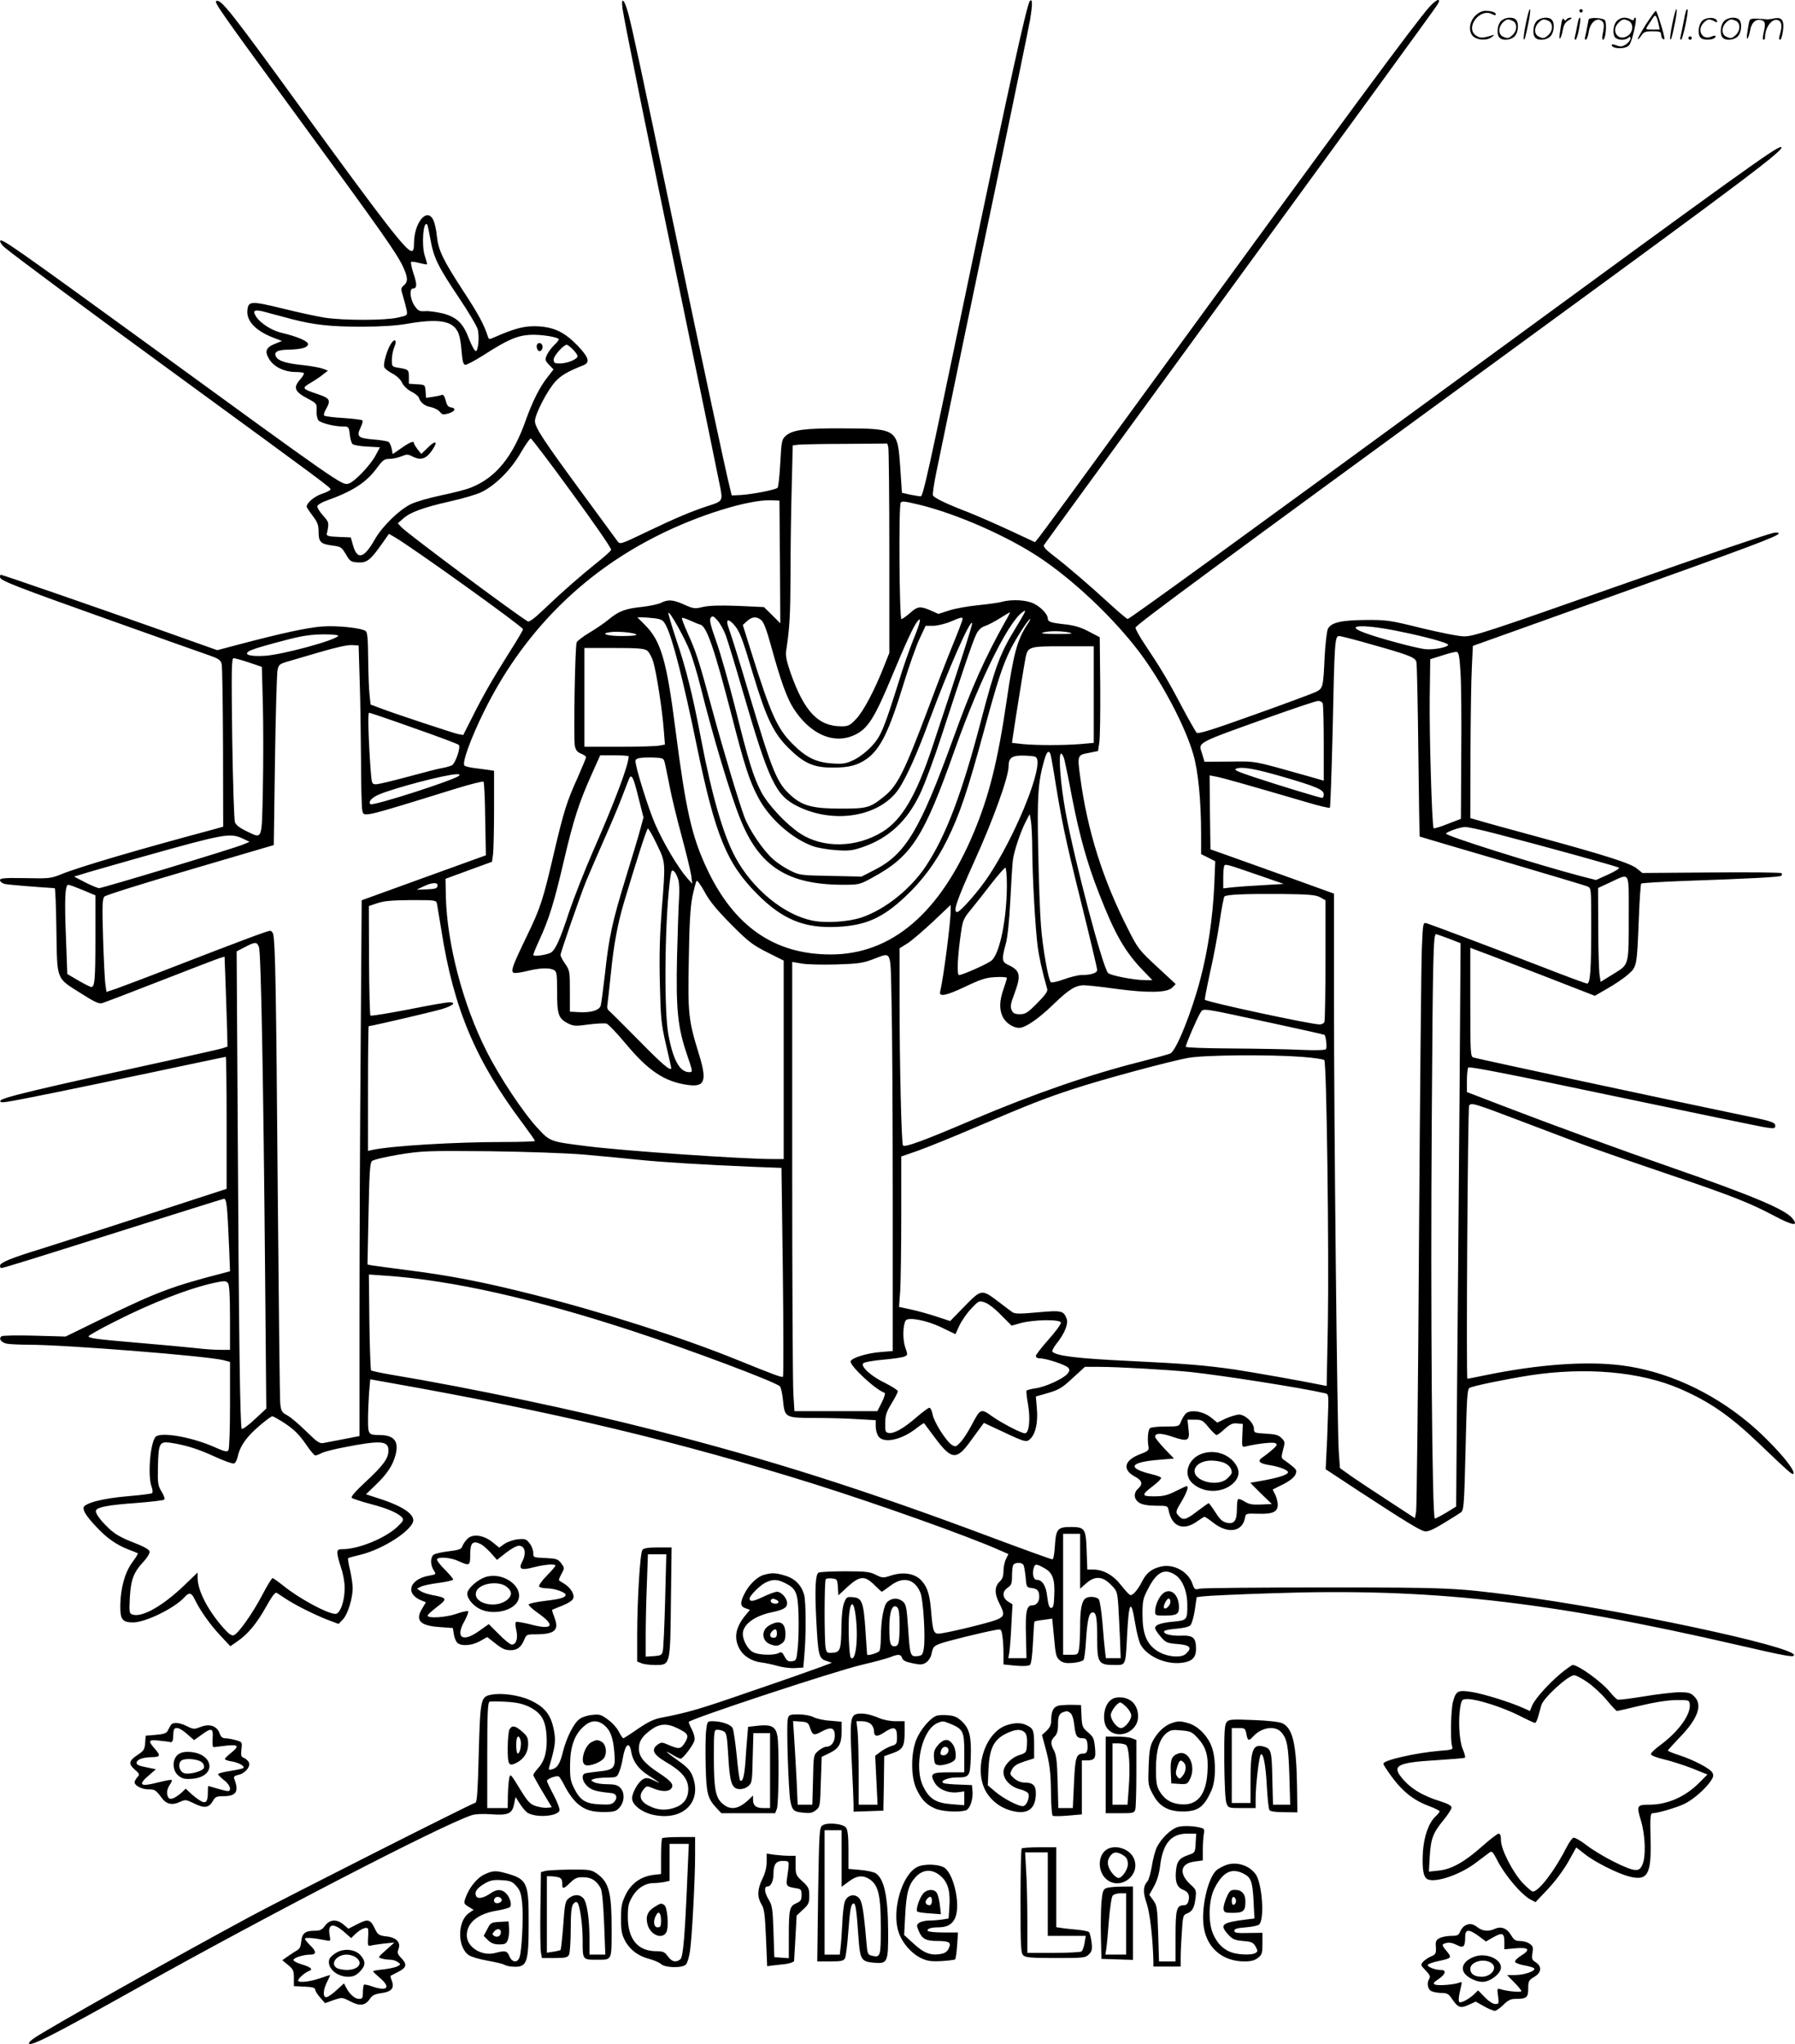 <svg version="1.0" xmlns="http://www.w3.org/2000/svg"
  viewBox="0 0 1053.593 1199.853"
 preserveAspectRatio="xMidYMid meet">
<g transform="translate(-1,1200.36) scale(0.1,-0.1)"
fill="#000000" stroke="none">
<path d="M8400 11963 c-89 -101 -452 -593 -1673 -2268 -328 -451 -607 -832
-620 -847 l-22 -27 -150 70 c-82 38 -190 85 -240 105 -128 49 -203 85 -209
100 -3 7 6 68 20 136 84 408 234 1132 373 1793 87 418 167 806 177 862 15 91
15 127 -1 111 -17 -17 -122 -493 -369 -1678 -232 -1113 -258 -1230 -272 -1230
-7 0 -35 5 -62 10 l-48 11 -10 150 c-16 226 -17 227 -341 228 -218 1 -289 -8
-330 -43 -24 -21 -26 -29 -33 -159 -4 -76 -11 -142 -16 -147 -12 -11 -146 -38
-214 -42 l-55 -3 -12 50 c-21 81 -161 735 -322 1505 -205 980 -249 1183 -273
1273 -23 86 -44 105 -34 30 13 -86 141 -721 355 -1748 115 -555 214 -1037 220
-1070 13 -70 10 -75 -69 -100 -97 -31 -201 -75 -363 -153 -152 -73 -158 -75
-172 -56 -7 10 -98 134 -201 274 -235 320 -284 394 -284 432 0 40 73 181 120
232 35 37 70 58 163 95 42 16 34 45 -30 113 -77 80 -137 110 -233 116 -76 4
-132 -9 -253 -62 -35 -16 -38 -15 -43 1 -23 72 -56 133 -144 267 -121 186
-147 240 -156 325 -3 36 -13 78 -21 94 -38 75 -113 -17 -113 -140 0 -30 -4
-43 -14 -43 -32 0 -159 164 -661 855 -401 552 -457 623 -485 613 -16 -5 16
-51 501 -714 469 -641 558 -768 594 -845 30 -65 31 -89 5 -111 -18 -16 -18
-20 -4 -65 8 -26 17 -62 21 -80 5 -31 5 -31 -53 -44 -74 -17 -321 -17 -429 0
-44 7 -156 31 -248 54 -185 45 -200 44 -205 -12 -6 -62 50 -121 156 -161 l47
-18 -42 -17 c-53 -21 -61 -45 -32 -91 27 -44 87 -73 150 -74 25 0 49 -3 52 -6
4 -4 -7 -22 -23 -40 -40 -46 -30 -70 44 -109 56 -30 56 -31 54 -72 -1 -23 4
-48 11 -57 14 -16 93 -36 145 -36 32 0 34 -2 39 -46 2 -25 10 -51 16 -57 6 -6
45 -13 86 -15 l75 -4 -26 -49 c-33 -60 -126 -157 -160 -165 -37 -9 -48 -2
-1159 807 -819 595 -878 636 -884 618 -2 -7 9 -23 25 -37 66 -55 494 -373
1048 -777 827 -604 866 -633 866 -644 0 -5 -22 -17 -50 -26 -44 -15 -90 -53
-90 -76 0 -4 16 -28 35 -53 29 -38 35 -55 35 -95 0 -59 12 -71 82 -80 48 -6
53 -9 78 -51 24 -42 30 -45 71 -48 52 -3 73 13 142 111 l40 57 36 -21 c110
-65 751 -525 751 -539 0 -5 -35 -65 -78 -132 -97 -154 -155 -254 -221 -386
l-52 -103 -32 6 c-34 8 -379 122 -462 154 l-50 19 -6 58 c-4 33 -7 127 -8 210
-1 113 -4 154 -14 163 -23 18 -167 34 -257 27 -83 -6 -237 -39 -490 -106
l-125 -33 -360 128 c-353 125 -902 315 -911 315 -2 0 -4 -6 -4 -14 0 -20 79
-51 655 -256 281 -100 539 -192 575 -204 56 -20 66 -28 71 -52 4 -16 7 -237 8
-491 l1 -462 -42 -12 c-463 -124 -799 -223 -908 -267 -61 -25 -73 -26 -212
-23 -124 2 -148 0 -148 -12 0 -8 12 -18 27 -22 20 -5 183 -18 294 -25 4 0 8
-112 10 -249 5 -296 -4 -275 145 -369 77 -49 104 -62 123 -57 14 4 169 63 345
132 177 69 333 129 347 133 l27 8 6 -161 c3 -89 7 -208 9 -265 l2 -102 -30
-10 c-16 -5 -145 -34 -285 -65 -821 -179 -1012 -225 -1018 -243 -3 -9 7 -11
40 -6 68 10 386 75 851 173 235 50 430 91 432 91 3 0 5 -174 5 -388 l0 -387
-467 -152 c-258 -84 -535 -173 -618 -199 -180 -55 -245 -82 -245 -100 0 -8 3
-14 7 -14 12 0 157 45 733 227 305 96 562 177 572 179 18 5 22 -31 33 -293 l5
-132 -42 -11 c-291 -75 -386 -110 -698 -262 l-225 -110 -181 5 c-100 3 -187 1
-194 -3 -21 -13 -4 -37 30 -44 18 -3 74 -6 124 -6 219 0 1050 -66 1149 -91
l37 -10 0 -252 c0 -139 -4 -258 -9 -266 -8 -12 -21 -9 -80 17 -136 61 -322 93
-349 60 -31 -39 -46 -231 -22 -292 6 -16 7 -33 3 -37 -4 -4 -67 -12 -139 -18
-150 -12 -264 -42 -264 -69 0 -23 23 -56 79 -115 58 -62 114 -101 182 -128 30
-11 56 -22 58 -24 2 -2 -13 -26 -33 -53 -43 -59 -68 -149 -70 -250 -1 -85 11
-102 76 -102 72 0 244 84 302 149 27 30 40 26 60 -16 30 -62 88 -145 149 -210
l59 -63 43 30 c61 42 113 105 168 204 31 56 52 84 60 80 7 -4 30 -20 52 -34
53 -36 175 -97 251 -126 l61 -23 26 27 c28 29 57 123 57 183 0 21 -7 68 -15
105 -9 36 -14 68 -12 71 3 2 34 11 68 19 118 27 276 122 310 186 24 44 -45 96
-190 143 l-83 27 55 53 c68 65 102 116 118 176 22 83 -7 119 -97 119 -61 0
-64 5 -64 89 0 42 3 112 6 157 l7 81 106 -19 c974 -172 1707 -347 2504 -597
377 -119 897 -304 1084 -387 l52 -23 -14 -28 c-8 -15 -15 -47 -15 -70 0 -29
-6 -48 -20 -61 -33 -30 -34 -71 -6 -127 35 -68 33 -80 -16 -100 -40 -16 -241
-66 -321 -79 -46 -8 -51 2 -61 119 -8 106 -21 149 -56 189 -38 43 -108 55
-180 31 -46 -15 -50 -15 -89 4 -35 18 -58 21 -183 21 -79 0 -148 -4 -154 -8
-18 -12 -22 -97 -13 -276 11 -211 15 -228 59 -242 l33 -11 -69 -26 c-38 -14
-218 -78 -401 -140 -305 -106 -373 -126 -534 -157 -42 -8 -78 -26 -135 -65
-43 -30 -82 -55 -85 -55 -4 0 -16 17 -26 37 -10 21 -38 53 -63 71 -40 30 -50
34 -93 29 -27 -2 -61 -13 -75 -24 -34 -24 -77 -109 -98 -193 -17 -70 -33 -95
-66 -103 -17 -5 -19 -2 -14 16 32 110 37 143 31 190 -15 108 -52 159 -145 201
-63 29 -165 43 -224 32 -65 -12 -67 -21 -76 -343 -5 -211 -10 -288 -19 -291
-39 -13 -1124 -562 -1321 -668 -442 -238 -1199 -664 -1272 -716 -16 -11 -28
-23 -28 -28 0 -26 142 47 630 320 755 423 1788 958 1968 1018 20 7 64 9 110 6
103 -8 128 2 139 58 l9 43 27 -42 c15 -23 35 -47 46 -52 53 -29 172 -19 185
14 3 8 -12 49 -34 91 -22 41 -40 79 -40 83 0 13 57 34 70 26 6 -3 23 -32 39
-64 16 -31 47 -74 70 -94 44 -39 87 -52 171 -50 45 1 58 5 77 27 29 34 31 88
3 116 -15 15 -33 20 -76 20 -30 0 -65 5 -77 12 -21 11 -21 11 -2 19 11 4 46 8
78 8 56 1 59 2 71 33 8 18 17 53 21 78 14 85 39 106 50 40 9 -54 41 -99 96
-135 26 -16 55 -36 65 -43 10 -7 -1 -3 -25 9 -36 17 -48 19 -66 9 -28 -15 -65
-79 -65 -113 0 -38 58 -83 126 -97 175 -37 288 78 228 230 -13 32 -33 53 -87
91 -71 50 -84 65 -25 29 18 -11 38 -20 43 -20 14 0 74 79 81 107 4 14 -3 40
-15 64 -12 23 -20 43 -18 45 22 22 852 296 1012 334 72 17 147 37 168 45 50
20 64 19 72 -4 4 -14 21 -23 61 -31 47 -10 59 -9 79 4 14 9 27 29 31 44 10 48
13 51 46 65 32 14 256 69 329 82 36 7 36 6 42 -32 4 -21 7 -68 7 -104 l0 -66
71 -7 c44 -4 76 -2 84 4 8 6 14 54 18 131 3 66 7 122 9 124 2 2 26 7 54 10
l50 7 11 -113 c9 -100 12 -114 34 -132 19 -15 35 -18 77 -15 30 3 58 11 62 18
5 8 11 57 14 109 8 124 17 165 37 169 23 4 29 -26 29 -155 0 -140 8 -153 99
-153 71 0 67 -9 77 182 10 192 23 210 47 62 8 -50 22 -105 31 -123 36 -68 143
-118 236 -109 66 7 90 29 90 83 0 66 -17 80 -90 77 -59 -2 -106 11 -96 27 3 5
35 11 72 14 39 3 72 11 81 20 8 8 20 49 26 90 l11 75 40 5 c23 3 204 12 403
18 920 32 1613 -45 2738 -305 278 -64 325 -73 325 -58 0 51 -1028 270 -1650
351 -341 44 -381 46 -1105 46 -385 0 -714 -3 -732 -7 -29 -7 -32 -5 -43 26
-23 72 -109 121 -184 104 -54 -12 -86 -36 -111 -85 -24 -48 -53 -83 -69 -83
-6 0 -30 25 -54 56 -47 61 -104 93 -163 94 l-37 0 -4 111 c-4 129 -10 139 -93
139 -77 0 -87 -12 -93 -109 -3 -49 -9 -81 -15 -81 -7 0 -167 58 -357 129 -758
284 -1300 456 -1985 631 -451 115 -1065 245 -1545 325 -58 10 -108 21 -112 24
-3 3 -8 131 -10 285 l-3 278 100 -7 c384 -26 871 -135 1455 -327 336 -110 828
-295 857 -322 7 -6 15 -44 19 -84 10 -100 12 -102 190 -102 77 0 189 -3 247
-7 l107 -6 0 -36 c0 -20 7 -47 16 -59 31 -44 137 -21 225 49 22 17 41 30 43
28 2 -2 31 -41 65 -87 95 -128 126 -131 206 -20 25 35 54 73 63 86 l17 23 105
-49 c140 -66 145 -67 169 -43 30 30 44 96 37 176 l-6 71 73 21 c64 19 83 31
144 88 l71 65 83 0 c108 0 406 -17 534 -30 187 -20 654 -93 792 -125 22 -5 22
-7 17 -143 -2 -75 -6 -174 -9 -220 l-4 -83 202 -133 c265 -173 347 -223 377
-231 19 -4 46 6 110 45 47 28 94 58 104 65 18 14 20 36 28 367 7 302 10 355
23 364 15 11 210 51 355 74 329 50 646 22 879 -78 177 -77 296 -159 471 -327
168 -161 189 -179 196 -173 19 20 -129 189 -264 301 -221 184 -488 304 -747
336 -210 26 -490 5 -801 -59 -53 -11 -98 -20 -101 -20 -8 0 2 1585 10 1602 11
22 22 18 356 -109 348 -133 425 -160 806 -290 383 -130 479 -168 624 -244 114
-61 151 -66 112 -18 -40 52 -235 134 -698 295 -311 108 -706 252 -1010 369
l-203 78 0 66 c0 36 4 71 8 78 5 8 244 -39 857 -168 468 -98 871 -182 898
-185 40 -6 47 -4 47 10 0 22 -17 28 -225 70 -359 74 -1500 319 -1547 332 -17
5 -18 29 -18 325 l0 319 68 -26 c37 -13 201 -77 365 -140 l298 -116 76 44 c41
23 95 60 119 81 52 46 52 47 63 325 4 111 11 205 14 209 4 3 114 10 245 15
400 14 571 23 578 31 4 4 4 10 0 15 -4 4 -190 6 -412 4 l-404 -3 -31 25 c-36
31 -176 76 -579 186 -162 44 -319 87 -347 96 l-53 15 1 377 c1 207 4 435 8
506 l6 128 780 279 c858 307 1015 366 1015 381 0 6 -13 7 -32 3 -47 -11 -368
-120 -908 -310 -765 -269 -850 -297 -905 -297 -28 -1 -138 21 -250 48 -190 47
-206 49 -330 48 -144 -1 -202 -15 -221 -52 -6 -13 -15 -87 -19 -165 -8 -176
-10 -184 -49 -204 -17 -9 -179 -69 -361 -134 -257 -92 -333 -116 -342 -106 -6
7 -45 75 -86 152 -80 153 -129 234 -219 368 -32 48 -56 92 -53 97 16 25 448
344 2250 1660 1342 980 1581 1160 1537 1160 -28 0 -240 -152 -1752 -1259
-1419 -1038 -2070 -1511 -2081 -1511 -5 0 -55 42 -110 93 -118 108 -240 213
-327 280 -41 31 -60 52 -55 60 4 7 396 545 872 1197 947 1298 1411 1935 1436
1973 30 46 -2 38 -45 -10z m-5864 -1362 c19 -109 43 -159 167 -344 59 -87 109
-173 112 -190 9 -46 2 -120 -11 -124 -7 -2 -24 28 -40 69 -35 94 -72 130 -156
152 -35 8 -81 15 -102 13 -35 -2 -42 2 -63 32 -26 38 -32 101 -9 101 24 0 25
24 3 88 -11 34 -17 65 -14 68 3 3 24 0 47 -6 23 -6 44 -10 46 -8 2 2 -4 24
-12 48 -21 60 -10 210 13 186 3 -2 11 -41 19 -85z m-816 -470 c134 -35 231
-45 410 -45 116 0 207 6 270 17 178 31 263 19 296 -45 11 -19 20 -66 23 -113
5 -61 10 -80 21 -83 9 -1 58 25 110 58 138 89 194 113 269 118 63 4 171 -13
171 -27 0 -4 -13 -20 -29 -35 -16 -16 -35 -42 -42 -58 -11 -26 -9 -32 14 -56
l26 -27 -35 -45 c-46 -58 -87 -140 -126 -248 -76 -218 -177 -343 -325 -401
-27 -11 -105 -31 -173 -45 -68 -14 -148 -37 -179 -52 -69 -34 -167 -130 -210
-205 -64 -114 -104 -125 -129 -36 l-13 46 -72 3 c-56 2 -71 6 -69 17 15 67 14
68 -23 110 -20 22 -35 47 -32 55 3 7 27 22 54 31 156 56 234 107 298 195 32
43 41 50 71 50 19 0 51 7 70 15 32 13 39 13 65 -1 48 -24 79 -15 113 33 39 56
26 67 -23 19 l-38 -37 -22 27 c-11 15 -21 31 -21 35 0 17 -21 9 -73 -27 l-52
-36 -6 32 c-4 18 -12 36 -19 40 -7 4 -47 11 -90 14 -89 8 -99 17 -73 71 9 19
14 38 10 41 -4 4 -54 10 -112 14 -57 3 -108 10 -112 14 -4 4 0 21 10 37 30 53
24 65 -45 88 -97 33 -99 35 -44 68 26 15 60 38 74 50 l27 21 -29 11 c-15 6
-67 16 -115 21 -100 10 -148 25 -161 50 -14 27 8 40 70 41 77 2 114 11 118 31
3 18 -59 45 -155 68 -57 13 -123 55 -149 94 -26 40 -10 46 64 25 37 -10 101
-27 142 -38z m1652 -178 c15 -15 28 -33 28 -40 0 -18 -60 -43 -105 -43 -30 0
-35 3 -35 24 0 21 58 86 77 86 4 0 20 -12 35 -27z m-4 -844 c133 -182 232
-325 229 -333 -3 -8 -39 -40 -79 -72 -99 -79 -205 -172 -310 -272 -58 -56 -91
-81 -100 -76 -77 46 -713 520 -743 554 l-20 22 32 28 c41 37 118 65 277 101
72 16 154 40 182 54 82 40 172 130 229 228 28 48 55 87 60 87 6 -1 115 -145
243 -321z m1856 269 c3 -13 6 -290 6 -615 l0 -592 -31 -78 c-55 -140 -121
-265 -164 -310 -36 -38 -47 -43 -85 -43 -137 0 -219 85 -300 315 -22 63 -30
101 -26 125 21 140 25 206 26 445 0 149 3 381 7 517 l6 247 31 4 c17 2 142 5
277 5 l247 2 6 -22z m-636 -673 l2 -360 -48 48 -48 47 -152 7 c-107 4 -168 2
-205 -6 -49 -12 -56 -11 -110 13 -66 30 -96 32 -137 11 -16 -8 -67 -19 -112
-24 -98 -10 -137 -25 -197 -75 -24 -20 -74 -54 -111 -76 -37 -22 -71 -48 -75
-57 -10 -23 -19 -561 -11 -607 5 -25 14 -37 36 -46 17 -7 30 -16 30 -21 0 -5
-22 -57 -48 -117 -66 -145 -83 -201 -142 -452 -63 -270 -77 -314 -157 -480
-87 -180 -97 -209 -77 -217 8 -3 43 2 79 11 74 18 128 20 156 6 17 -10 19 -22
19 -128 0 -134 8 -156 62 -185 35 -17 45 -18 124 -7 47 6 94 8 104 5 11 -3 61
-56 112 -117 134 -161 229 -224 365 -243 102 -14 115 23 63 189 -59 192 -63
230 -57 545 3 213 9 308 21 371 10 47 21 88 25 93 4 4 25 -25 47 -65 28 -53
70 -104 154 -189 102 -103 126 -121 212 -165 l98 -49 0 -582 0 -583 -67 0
c-179 0 -885 49 -1093 76 -212 27 -211 26 -285 106 -85 92 -224 301 -300 453
-138 272 -231 629 -238 905 l-2 105 136 50 137 50 6 44 c3 24 6 144 6 267 l0
223 -32 5 c-18 3 -55 7 -83 11 -27 3 -54 10 -59 15 -15 15 37 159 114 315 225
458 572 810 1019 1034 239 121 534 212 666 208 l50 -2 3 -360z m817 336 c219
-53 515 -183 705 -309 203 -135 433 -353 586 -554 134 -178 270 -435 318 -602
29 -97 46 -276 46 -468 l0 -118 42 -21 41 -21 -6 -146 c-9 -188 -37 -378 -82
-548 -50 -191 -140 -416 -175 -434 -9 -5 -91 -27 -181 -50 -293 -74 -618 -186
-976 -338 -292 -125 -404 -166 -413 -152 -9 15 -20 479 -20 855 l0 302 48 30
c26 17 93 75 150 128 l102 97 0 -34 c0 -68 -42 -395 -62 -477 -7 -31 38 -21
146 30 92 44 122 54 179 57 37 2 67 0 67 -5 0 -5 -9 -34 -20 -66 -24 -68 -25
-118 -5 -161 17 -36 61 -66 97 -66 36 0 114 53 203 140 89 86 128 110 178 110
19 0 103 -9 188 -21 189 -25 299 -23 329 7 l21 21 -110 102 c-105 97 -113 108
-169 219 -150 294 -240 582 -282 897 -17 124 -16 127 50 139 l55 11 7 47 c5
26 7 176 6 334 l-3 287 -65 34 c-47 25 -86 36 -141 42 -83 9 -99 15 -99 35 0
23 -40 66 -81 86 -42 22 -129 27 -189 11 -19 -6 -82 -14 -140 -20 -58 -6 -134
-19 -169 -31 l-63 -20 -45 20 c-62 27 -77 25 -122 -15 -21 -19 -44 -35 -50
-35 -12 0 -17 671 -4 683 9 10 20 9 108 -12z m614 -643 c-7 -13 -29 -51 -50
-85 -88 -143 -118 -224 -199 -533 -113 -433 -207 -681 -325 -860 -90 -135
-237 -253 -375 -301 -79 -27 -214 -36 -293 -19 -166 34 -350 185 -450 370 -71
130 -138 361 -202 695 -50 263 -88 415 -147 588 -27 82 -47 151 -45 154 9 8
96 -148 127 -227 16 -42 43 -132 60 -200 75 -300 178 -644 236 -786 111 -277
277 -383 599 -384 98 0 101 1 174 41 232 126 302 234 486 754 155 436 336 793
413 814 1 1 -3 -9 -9 -21z m-107 -40 c-121 -216 -199 -390 -305 -684 -198
-546 -282 -686 -468 -779 l-72 -37 -181 4 c-174 3 -183 4 -237 31 -31 15 -77
45 -102 68 -57 50 -138 169 -167 245 -36 98 -126 398 -190 634 -77 284 -93
335 -142 443 -22 49 -38 90 -35 93 2 3 24 -4 48 -15 24 -11 51 -22 60 -24 38
-12 82 -141 184 -535 75 -293 103 -380 154 -477 65 -126 202 -247 327 -290 27
-9 87 -19 134 -22 74 -5 95 -2 156 19 152 53 258 152 334 311 27 56 86 215
130 352 120 368 180 545 201 587 12 24 29 40 51 47 18 6 58 27 88 46 30 19 57
35 58 35 2 0 -9 -24 -26 -52z m-1642 -84 c12 -33 57 -180 100 -329 154 -530
193 -611 323 -675 218 -107 489 -58 596 108 46 73 103 199 176 397 115 309
237 587 251 572 5 -5 -69 -234 -233 -727 -95 -286 -179 -429 -293 -499 -154
-95 -350 -98 -485 -9 -82 55 -186 166 -227 243 -46 89 -74 178 -153 495 -36
142 -85 316 -110 386 -36 101 -42 130 -33 142 10 12 16 10 39 -16 15 -16 37
-56 49 -88z m-416 100 c42 -6 49 -11 66 -44 38 -74 103 -329 180 -705 109
-528 175 -689 355 -870 148 -149 277 -202 470 -192 165 8 263 51 394 173 102
94 187 208 251 339 73 148 118 281 215 637 81 298 111 389 158 483 32 64 104
175 113 175 3 0 -4 -15 -16 -32 -59 -90 -81 -170 -121 -445 -52 -355 -103
-561 -194 -778 -198 -472 -483 -715 -840 -714 -330 0 -567 165 -726 504 -89
189 -124 347 -184 814 -52 408 -85 522 -180 617 l-44 44 28 0 c15 0 49 -3 75
-6z m625 -11 c14 -12 32 -60 56 -148 58 -211 94 -310 134 -372 97 -149 232
-209 352 -156 82 36 121 97 229 358 77 185 123 284 144 310 27 35 19 -4 -23
-106 -21 -52 -60 -162 -85 -245 -88 -280 -105 -321 -158 -379 -28 -31 -72 -65
-104 -81 -48 -23 -63 -26 -128 -22 -95 6 -154 35 -232 113 -92 91 -129 174
-244 540 l-50 160 25 23 c31 27 56 28 84 5z m1181 6 c0 -5 -25 -72 -56 -147
-31 -75 -94 -238 -140 -362 -147 -391 -185 -467 -265 -532 -82 -66 -100 -71
-249 -71 -166 0 -227 15 -294 74 -86 76 -110 134 -252 609 -51 173 -103 339
-114 368 -22 58 -11 71 27 30 34 -38 48 -74 112 -288 79 -262 120 -348 208
-436 90 -90 148 -116 256 -116 100 -1 151 13 206 52 79 58 129 159 215 440 31
102 73 220 93 263 l36 77 46 0 c25 1 71 12 101 25 64 27 70 28 70 14z m2575
-74 c152 -31 275 -66 275 -76 0 -15 -84 -31 -135 -26 -57 7 -271 64 -358 97
-126 47 2 51 218 5z m-4490 -16 c5 -5 -27 -9 -82 -9 -90 0 -134 14 -71 23 45
6 141 -3 153 -14z m2540 12 c31 -7 14 -9 -70 -9 -69 0 -101 3 -85 8 33 11 105
11 155 1z m-4290 -20 c-16 -26 -325 -110 -430 -117 -84 -5 -126 6 -95 26 18
12 88 33 235 71 81 21 135 28 203 29 54 0 91 -4 87 -9z m6068 -51 c221 -62
256 -76 261 -104 3 -11 8 -246 11 -521 3 -275 7 -501 8 -502 2 -1 218 -65 482
-142 264 -78 490 -145 503 -151 22 -10 22 -11 22 -237 0 -248 -6 -333 -24
-333 -7 0 -129 45 -272 101 -274 106 -635 242 -670 253 -21 6 -22 3 -28 -141
-4 -82 -11 -852 -17 -1713 -5 -861 -13 -1581 -17 -1601 l-7 -37 -156 102 c-85
55 -184 121 -220 146 l-64 46 -7 99 c-9 137 -28 1913 -28 2661 l0 612 -252 91
c-139 50 -302 108 -363 130 l-110 39 -3 217 -2 217 37 -7 c35 -6 176 -46 535
-151 70 -21 130 -35 134 -32 3 4 10 204 16 445 11 532 13 563 38 563 10 0 96
-22 193 -50z m-5942 -205 c4 -110 7 -320 8 -466 0 -147 4 -281 7 -299 10 -45
-17 -51 552 125 85 26 157 44 160 40 4 -4 9 -102 10 -219 l4 -213 -365 -132
-364 -132 -6 -862 c-4 -474 -7 -1182 -7 -1573 l0 -710 -92 -18 c-51 -10 -105
-20 -120 -23 -22 -4 -37 6 -100 68 -41 41 -91 83 -111 94 -32 17 -37 24 -42
70 -3 27 -9 601 -15 1275 -9 1141 -14 1421 -26 1478 -2 12 -11 22 -19 22 -14
0 -175 -60 -595 -223 -135 -53 -273 -104 -305 -116 l-60 -20 -6 42 c-4 23 -10
146 -14 273 -6 194 -4 233 8 245 7 8 234 79 504 158 l490 144 7 496 c4 273 11
512 15 531 6 30 12 36 51 48 25 7 113 33 195 57 91 27 166 44 190 42 l40 -2 6
-200z m4309 -89 l0 -283 -77 -7 c-97 -8 -263 -8 -341 0 l-62 7 5 36 c18 122
68 432 75 466 14 63 22 65 222 65 l178 0 0 -284z m-2622 259 c12 -9 28 -38 37
-68 19 -66 53 -285 61 -398 l7 -86 -33 -6 c-18 -4 -124 -7 -236 -7 l-204 0 0
290 0 290 173 0 c139 0 177 -3 195 -15z m4774 -120 c5 -61 7 -280 5 -489 l-2
-379 -78 -30 c-42 -17 -79 -28 -82 -25 -10 10 -26 554 -23 773 l3 219 70 22
c39 13 77 22 85 21 12 -2 17 -26 22 -112z m-7111 50 l76 -26 6 -222 c3 -122 3
-345 0 -495 -7 -311 0 -293 -99 -246 -36 17 -59 35 -65 51 -5 15 -12 235 -16
494 -5 400 -4 469 8 469 8 0 48 -11 90 -25z m6303 -241 c3 -9 6 -114 6 -234
l0 -219 -87 25 c-334 94 -306 89 -466 87 l-147 -1 -14 47 c-22 70 -48 56 409
220 138 49 260 90 271 90 12 1 25 -6 28 -15z m-5335 -144 c140 -49 258 -93
264 -99 13 -13 -20 -109 -41 -120 -10 -5 -35 -12 -57 -16 -22 -3 -112 -27
-201 -51 -89 -24 -172 -44 -186 -44 -25 0 -26 3 -32 78 -13 174 -18 342 -10
342 5 0 123 -40 263 -90z m3735 -148 c3 -5 12 -53 21 -108 46 -289 65 -381
156 -748 55 -220 99 -407 99 -416 0 -18 -36 -30 -94 -30 -17 0 -62 -11 -101
-25 -38 -14 -73 -21 -77 -17 -15 15 -48 201 -58 332 -6 74 -13 272 -16 440 -7
313 -1 403 33 523 15 54 25 68 37 49z m84 -39 c5 -21 26 -121 45 -223 43 -221
89 -387 159 -564 93 -239 152 -341 261 -453 l51 -53 -44 0 c-66 1 -201 27
-216 42 -32 33 -196 656 -249 943 -30 162 -44 345 -27 345 6 0 15 -17 20 -37z
m-2558 21 c0 -50 -80 -263 -210 -559 -50 -115 -113 -276 -140 -356 -53 -162
-81 -224 -108 -238 -27 -14 -102 -24 -102 -13 0 5 16 45 36 88 57 123 88 226
144 466 56 240 89 342 165 511 l48 107 84 0 c45 0 83 -3 83 -6z m2399 -24 c13
-93 -137 -452 -283 -674 -55 -85 -169 -216 -188 -216 -26 0 -3 67 102 300 110
242 200 493 200 555 0 53 21 66 99 63 62 -3 66 -5 70 -28z m-2188 -10 c4 -14
16 -74 28 -135 11 -60 43 -193 71 -295 27 -101 53 -207 57 -234 l6 -50 -31 35
c-53 61 -137 202 -187 316 -40 93 -115 332 -115 369 0 17 24 22 100 21 60 -2
65 -4 71 -27z m3628 -86 c196 -57 241 -76 241 -103 0 -12 -4 -21 -9 -21 -13 0
-247 71 -401 122 -96 32 -120 43 -105 49 33 14 109 1 274 -47z m-4835 6 c-25
-25 -508 -180 -520 -167 -14 14 8 39 51 57 92 39 389 117 455 119 16 1 21 -2
14 -9z m1054 -130 l29 -115 -19 -70 c-10 -38 -48 -165 -84 -281 -81 -264 -100
-352 -123 -567 -11 -95 -22 -179 -26 -189 -10 -25 -56 -39 -121 -36 l-59 3 0
120 c0 115 -1 122 -27 160 -16 22 -28 46 -28 53 0 14 112 337 149 430 12 30
56 131 97 225 42 94 92 212 111 262 19 49 39 101 44 114 15 37 26 17 57 -109z
m2311 -308 c1 -157 17 -443 31 -559 9 -68 26 -146 57 -256 4 -12 -14 -37 -59
-82 -56 -57 -70 -65 -102 -65 -29 0 -39 5 -48 24 -9 21 -6 38 16 96 41 111 35
137 -39 171 -35 17 -36 33 -11 124 10 36 20 134 26 250 5 104 12 212 15 238 6
52 45 169 78 232 l21 40 7 -40 c4 -22 8 -100 8 -173z m2721 98 c307 -80 715
-193 723 -200 4 -4 -24 -22 -64 -40 l-71 -32 -87 22 c-275 73 -805 240 -794
251 13 13 85 38 113 38 14 1 95 -17 180 -39z m-4925 -62 c52 -107 52 -102 29
-386 -11 -140 -15 -263 -11 -427 5 -212 8 -241 36 -363 17 -73 31 -135 31
-137 0 -24 -52 20 -187 158 -88 89 -167 168 -176 175 -11 8 -15 22 -12 35 2
12 11 94 20 182 17 170 39 290 77 420 79 263 134 435 141 435 4 0 28 -41 52
-92z m-2430 33 l40 -19 -36 -15 c-49 -22 -829 -257 -848 -257 -9 1 -45 16 -81
34 l-65 34 85 26 c47 14 189 54 315 90 484 136 515 142 590 107z m5960 -214
l150 -52 -115 -7 c-63 -3 -143 -9 -177 -12 l-63 -7 0 64 c0 35 3 67 7 70 8 9
16 7 198 -56z m-1475 -64 c-1 -194 -41 -394 -89 -437 -19 -18 -171 -86 -192
-86 -14 0 -8 116 12 252 10 70 16 82 60 135 26 32 80 100 119 151 39 50 76 92
81 92 5 0 9 -48 9 -107z m-1929 38 c6 -21 8 -67 5 -106 -3 -39 -8 -194 -12
-345 -7 -317 4 -418 60 -582 33 -96 33 -98 12 -98 -56 0 -95 70 -123 221 -28
154 -20 717 13 932 5 31 8 36 20 26 8 -6 19 -28 25 -48z m5579 -200 c0 -312 4
-296 -89 -354 l-76 -47 -7 47 c-3 27 -7 151 -7 276 l-1 228 73 34 c116 54 107
69 107 -184z m-6992 162 c-3 -15 -15 -18 -63 -20 l-60 -2 40 19 c52 25 88 26
83 3z m-2082 -24 l74 -31 0 -246 c0 -251 -4 -292 -24 -292 -6 0 -40 17 -76 38
l-65 38 -8 219 c-9 219 -5 305 14 305 6 0 44 -14 85 -31z m7262 -42 l32 -18 0
-348 c0 -192 -3 -356 -6 -365 -3 -9 -16 -16 -28 -16 -50 0 -660 131 -674 145
-2 2 12 75 31 162 20 87 45 221 56 297 11 77 24 143 28 147 12 12 117 16 333
15 163 -2 200 -5 228 -19z m-5183 -39 c2 -13 14 -83 26 -157 72 -459 201 -765
481 -1137 37 -50 68 -94 68 -98 0 -3 -84 -6 -187 -6 -279 0 -650 -22 -765 -46
l-28 -6 0 366 c0 201 2 366 4 366 15 0 375 84 429 100 66 20 88 40 45 40 -13
1 -121 -18 -240 -42 -119 -23 -220 -39 -224 -36 -3 4 -7 150 -8 325 l-1 318
50 17 c38 13 86 17 197 18 145 0 148 0 153 -22z m5939 -204 l69 -27 -6 -891
c-4 -490 -10 -1234 -14 -1654 l-6 -762 -57 -35 c-32 -19 -62 -35 -68 -35 -16
0 -26 1231 -18 2353 6 951 9 1077 25 1077 3 0 37 -12 75 -26z m-6984 -50 c12
-31 26 -785 36 -1914 l7 -795 -68 -63 c-37 -35 -71 -60 -76 -55 -10 10 -17
543 -24 1835 l-6 967 48 25 c61 32 71 32 83 0z m3713 -316 c4 -149 7 -673 7
-1163 l0 -892 -72 -6 c-78 -6 -169 -34 -175 -54 -8 -24 146 -168 199 -185 6
-2 -1 -26 -16 -56 l-26 -52 -244 0 -243 0 -6 98 c-4 53 -7 647 -7 1318 l0
1221 53 -9 c28 -6 120 -8 202 -6 130 4 160 8 220 31 112 41 101 65 108 -245z
m2224 -128 c172 -37 315 -69 317 -71 9 -9 16 -75 9 -84 -5 -6 -58 -8 -148 -4
-77 4 -260 7 -407 8 -156 1 -268 5 -268 10 0 15 67 170 85 198 20 30 -9 34
412 -57z m182 -200 c69 -5 129 -14 134 -19 14 -14 28 -1120 21 -1549 l-7 -364
-31 6 c-116 24 -419 77 -506 90 -173 25 -291 35 -626 51 -297 14 -422 29 -447
54 -4 4 7 25 24 47 47 58 71 117 60 146 -18 48 -29 51 -171 38 -108 -10 -134
-9 -149 2 -10 7 -46 34 -81 61 -98 74 -99 74 -198 -27 l-85 -87 -76 25 c-42
14 -109 33 -150 42 l-74 16 7 97 c3 53 6 251 6 441 l0 345 98 34 c53 19 205
80 337 137 317 135 413 173 580 227 177 58 565 162 670 181 96 17 478 20 664
6z m-4209 -574 c102 -9 248 -23 325 -31 140 -14 367 -28 671 -41 l161 -6 8
-610 c4 -335 4 -612 1 -615 -6 -7 -41 6 -271 99 -320 130 -786 279 -1190 381
-292 74 -488 112 -730 143 -110 14 -211 28 -224 30 l-24 5 6 296 c5 240 8 299
20 311 9 8 75 24 158 38 138 22 161 23 524 20 226 -3 455 -11 565 -20z m-2080
-958 l0 -188 -57 0 c-32 0 -96 4 -143 10 -47 5 -193 19 -325 30 -260 22 -305
28 -305 40 0 4 66 42 148 83 219 112 443 199 593 231 57 12 65 12 77 -2 8 -11
12 -69 12 -204z m4526 16 l62 -62 53 15 c77 21 233 23 236 3 2 -8 -31 -53 -72
-99 -41 -46 -75 -90 -75 -97 0 -8 10 -14 24 -14 37 0 152 -38 166 -55 10 -13
9 -19 -6 -37 -27 -30 -131 -77 -187 -84 -26 -4 -49 -10 -52 -14 -2 -3 2 -42
10 -86 14 -83 5 -164 -19 -164 -21 0 -137 60 -193 100 -66 47 -68 47 -120 -52
-20 -38 -49 -83 -65 -100 -26 -28 -30 -29 -51 -16 -34 22 -106 136 -113 179
-4 21 -12 39 -19 39 -6 0 -40 -25 -76 -56 -73 -64 -131 -97 -162 -92 -20 3
-22 9 -21 58 0 45 7 66 37 115 20 33 37 65 37 72 0 6 -33 27 -72 47 -83 39
-149 99 -131 117 7 7 58 16 115 21 57 5 113 13 125 18 22 9 22 10 6 56 -15 44
-14 129 3 156 14 22 122 2 209 -40 l83 -40 23 50 c13 28 44 73 69 99 45 48 47
49 81 37 19 -6 62 -39 95 -74z m-4220 -625 c66 -42 99 -73 145 -141 22 -32 44
-58 50 -58 5 0 22 6 37 14 15 8 74 23 132 34 215 42 260 39 260 -19 0 -47 -31
-88 -133 -183 -60 -56 -89 -88 -82 -95 6 -5 54 -21 107 -35 103 -27 165 -54
188 -80 11 -14 7 -22 -28 -55 -69 -66 -228 -131 -319 -131 -28 0 -33 -4 -33
-23 0 -13 10 -50 21 -83 12 -34 22 -85 22 -120 1 -76 -26 -154 -54 -154 -46 0
-215 91 -308 167 -29 23 -57 43 -61 43 -5 0 -32 -44 -60 -98 -56 -107 -140
-226 -167 -237 -13 -5 -29 6 -61 42 -91 102 -152 220 -152 294 l0 32 -80 -77
c-127 -121 -246 -188 -302 -170 -19 6 -20 12 -16 98 6 107 22 149 78 210 24
25 40 53 38 62 -2 12 -34 30 -97 54 -69 27 -106 48 -141 81 -55 52 -84 94 -76
108 12 19 80 31 236 42 85 7 159 15 164 20 5 4 -2 25 -15 46 -22 35 -24 48
-22 146 3 138 9 150 71 142 88 -13 164 -36 263 -82 54 -25 105 -43 113 -40 8
3 17 21 21 39 10 45 29 81 68 125 33 38 124 113 136 113 4 0 29 -14 57 -31z
m4684 -820 l0 -161 35 31 c51 45 96 43 145 -7 36 -36 38 -41 44 -122 3 -47 7
-136 10 -197 l4 -113 -44 0 -43 0 -5 43 c-3 23 -10 98 -15 165 -6 68 -15 130
-22 138 -12 15 -56 19 -76 6 -23 -14 -33 -64 -33 -160 0 -53 -3 -114 -6 -134
-6 -37 -8 -38 -50 -38 l-44 0 0 355 0 355 50 0 50 0 0 -161z m-333 -21 c4 -7
10 -40 13 -73 5 -58 6 -60 35 -63 34 -4 45 -16 45 -52 0 -30 -17 -50 -42 -50
-32 0 -40 -36 -36 -176 l3 -134 -54 0 -53 0 6 31 c3 18 9 89 12 158 l7 127
-27 17 c-34 23 -34 59 -1 81 21 14 25 24 25 65 0 27 3 56 6 65 7 19 49 21 61
4z m124 -20 c48 -27 62 -65 57 -163 -2 -54 -6 -70 -18 -70 -11 0 -17 17 -23
65 -7 65 -29 100 -62 100 -18 0 -27 32 -19 64 8 32 15 32 65 4z m770 -41 c40
-27 68 -96 68 -172 1 -89 -2 -93 -77 -100 -77 -7 -112 -19 -112 -38 0 -8 15
-31 33 -51 30 -35 37 -38 100 -43 73 -6 87 -22 47 -58 -28 -26 -116 -17 -168
18 -62 40 -86 101 -86 212 0 81 3 96 32 151 52 102 98 125 163 81z m-1983 -70
l3 -48 55 51 c71 64 100 66 156 10 22 -22 42 -40 44 -40 2 0 24 16 50 35 75
58 144 41 177 -42 17 -44 30 -268 19 -328 -6 -36 -11 -40 -38 -43 -41 -4 -43
3 -54 168 -8 120 -12 137 -31 153 -27 22 -61 22 -89 -1 -23 -19 -39 -103 -40
-217 0 -33 -4 -66 -8 -72 -7 -12 -71 -31 -72 -22 -1 2 -5 66 -10 141 -11 166
-20 192 -73 196 -35 3 -39 1 -52 -32 -9 -22 -15 -72 -16 -133 -2 -143 -6 -157
-50 -161 -34 -3 -37 -1 -43 29 -8 43 -8 394 1 403 4 4 21 6 38 4 28 -3 30 -6
33 -51z m105 -173 c16 -133 -1 -269 -29 -241 -11 10 -17 199 -9 262 9 76 28
67 38 -21z m257 -49 c0 -106 -5 -125 -30 -125 -25 0 -30 19 -30 114 0 91 19
138 46 115 10 -8 14 -37 14 -104z m-2175 -480 c71 -35 97 -77 103 -168 5 -88
-9 -147 -48 -191 -17 -18 -30 -38 -30 -42 1 -5 25 -49 55 -99 l54 -90 -27 -3
c-15 -2 -45 3 -67 10 -34 11 -47 25 -95 103 -53 87 -55 89 -61 60 -4 -17 -7
-63 -8 -102 l-1 -73 -60 0 -60 0 0 309 c0 238 3 311 13 315 6 3 50 3 97 0 62
-3 99 -12 135 -29z m440 -107 c37 -29 54 -74 61 -161 8 -92 0 -102 -92 -112
-37 -4 -73 -9 -81 -12 -23 -9 -14 -50 17 -77 27 -22 51 -29 140 -38 30 -4 37
-29 14 -53 -14 -14 -31 -16 -85 -13 -83 4 -114 24 -149 94 -21 42 -25 62 -24
139 1 106 26 177 81 225 40 36 79 39 118 8z m431 -19 c64 -31 70 -42 44 -85
-25 -39 -34 -40 -101 -11 -32 14 -38 14 -57 1 -42 -29 -29 -59 46 -103 96 -56
132 -100 132 -161 0 -49 -25 -86 -70 -104 -56 -22 -108 -20 -160 7 -52 25 -63
59 -33 96 18 22 20 23 57 7 47 -20 90 -21 105 -2 19 22 3 43 -68 90 -89 58
-121 97 -121 145 0 44 19 73 73 112 48 35 93 38 153 8z M2305 9986 c-23 -34
-46 -116 -40 -136 3 -10 24 -27 48 -39 25 -13 48 -35 57 -54 9 -19 31 -40 54
-52 22 -11 42 -27 44 -35 9 -29 35 -50 70 -56 20 -4 44 -16 53 -27 14 -18 21
-19 49 -11 40 11 50 31 18 36 -17 2 -25 12 -32 41 -7 26 -14 36 -24 32 -7 -3
-31 -8 -52 -11 l-39 -6 -3 38 c-3 39 -3 39 -50 42 l-48 3 0 40 c0 42 -2 44
-62 54 -37 6 -38 7 -38 46 0 22 6 55 14 74 18 41 4 56 -19 21z M3160 9971 c0
-11 5 -23 11 -27 14 -8 29 14 22 33 -8 20 -33 16 -33 -6z M6840 2653 c-25 -18
-50 -71 -50 -108 0 -23 3 -25 48 -25 79 0 92 7 92 49 0 72 -46 115 -90 84z
m40 -52 c0 -20 -27 -48 -37 -37 -9 8 14 56 27 56 5 0 10 -8 10 -19z M3000
1851 c-5 -11 -10 -60 -10 -110 0 -98 6 -108 52 -85 43 22 68 62 68 109 0 37
-5 48 -35 74 -41 36 -60 39 -75 12z m65 -61 c8 -25 -3 -80 -16 -80 -5 0 -9 23
-9 50 0 51 13 67 25 30z M3483 1778 c-43 -21 -71 -122 -37 -135 25 -10 93 16
110 42 19 30 11 81 -16 95 -22 12 -29 12 -57 -2z M8966 11864 c-10 -47 -15
-88 -12 -91 5 -6 9 7 30 110 7 37 10 67 6 67 -4 0 -15 -39 -24 -86z M9280
11940 c0 -5 5 -10 10 -10 6 0 10 5 10 10 0 6 -4 10 -10 10 -5 0 -10 -4 -10
-10z M9826 11864 c-10 -47 -15 -88 -12 -91 5 -6 9 7 30 110 7 37 10 67 6 67
-4 0 -15 -39 -24 -86z M9906 11939 c-3 -8 -10 -41 -16 -74 -6 -33 -14 -68 -16
-77 -3 -10 -1 -18 3 -18 10 0 46 171 38 178 -2 3 -7 -1 -9 -9z M8669 11911
c-38 -38 -41 -101 -7 -125 29 -20 79 -20 104 0 18 14 18 15 1 10 -53 -17 -69
-17 -92 -2 -69 45 21 166 94 126 12 -6 21 -7 21 -1 0 12 -25 21 -62 21 -19 0
-39 -10 -59 -29z M9670 11859 c-28 -45 -49 -83 -47 -85 2 -3 12 7 21 21 14 21
24 25 66 25 43 0 50 -3 50 -19 0 -11 5 -23 10 -26 6 -3 10 -3 10 1 0 20 -44
164 -51 164 -4 0 -30 -37 -59 -81z m75 4 l7 -33 -42 0 c-42 0 -42 0 -28 23 8
12 21 32 29 44 15 25 22 18 34 -34z M8820 11880 c-22 -22 -27 -79 -8 -98 19
-19 66 -14 88 8 22 22 27 79 8 98 -19 19 -66 14 -88 -8z m71 0 c25 -14 25 -54
-1 -80 -23 -23 -33 -24 -61 -10 -25 14 -25 54 1 80 23 23 33 24 61 10z M9030
11880 c-22 -22 -27 -79 -8 -98 19 -19 66 -14 88 8 22 22 27 79 8 98 -19 19
-66 14 -88 -8z m71 0 c25 -14 25 -54 -1 -80 -23 -23 -33 -24 -61 -10 -25 14
-25 54 1 80 23 23 33 24 61 10z M9176 11874 c-3 -16 -8 -47 -11 -69 -8 -51 10
-26 19 27 5 27 15 42 34 53 18 10 22 14 10 15 -9 0 -20 -5 -24 -11 -5 -8 -9
-8 -14 1 -5 8 -10 3 -14 -16z M9277 11893 c-2 -4 -7 -26 -11 -48 -4 -22 -9
-48 -12 -57 -3 -10 -1 -18 4 -18 4 0 14 28 20 62 11 58 10 81 -1 61z M9335
11890 c-1 -3 -5 -23 -9 -45 -4 -22 -9 -48 -12 -57 -3 -10 -1 -18 4 -18 5 0 13
20 17 45 7 53 44 87 74 68 17 -11 19 -28 8 -80 -4 -18 -3 -33 2 -33 16 0 24
99 11 115 -12 14 -87 18 -95 5z M9500 11880 c-22 -22 -27 -79 -8 -98 7 -7 24
-12 38 -12 14 0 31 5 38 12 9 9 12 8 12 -5 0 -9 -12 -24 -26 -34 -21 -13 -32
-15 -55 -6 -16 6 -29 8 -29 3 0 -24 81 -27 102 -2 18 19 50 162 37 162 -5 0
-9 -5 -9 -10 0 -7 -6 -7 -19 0 -30 16 -59 12 -81 -10z m71 0 c29 -16 25 -65
-6 -86 -56 -37 -103 28 -55 76 23 23 33 24 61 10z M10001 11881 c-23 -23 -28
-80 -9 -99 19 -19 88 -13 88 9 0 5 -11 4 -24 -2 -54 -25 -89 38 -46 81 23 23
33 24 62 9 16 -9 19 -8 16 3 -8 22 -64 22 -87 -1z M10130 11880 c-22 -22 -27
-79 -8 -98 19 -19 66 -14 88 8 22 22 27 79 8 98 -19 19 -66 14 -88 -8z m71 0
c25 -14 25 -54 -1 -80 -23 -23 -33 -24 -61 -10 -25 14 -25 54 1 80 23 23 33
24 61 10z M10276 11871 c-3 -14 -8 -44 -11 -66 -8 -51 10 -26 19 27 8 41 35
63 66 53 22 -7 24 -21 11 -77 -5 -22 -5 -38 0 -38 5 0 9 6 9 13 0 68 51 125
85 97 15 -13 15 -35 -1 -92 -3 -10 -1 -18 4 -18 6 0 13 23 17 50 9 63 -5 84
-49 76 -17 -4 -35 -6 -41 -6 -101 8 -104 7 -109 -19z M9920 11780 c0 -5 5 -10
10 -10 6 0 10 5 10 10 0 6 -4 10 -10 10 -5 0 -10 -4 -10 -10z M6968 3704 c-9
-11 -21 -31 -27 -47 -10 -26 -13 -27 -88 -27 -43 0 -84 -4 -92 -9 -13 -9 -18
-67 -9 -115 2 -15 -8 -23 -46 -37 -98 -36 -112 -92 -33 -134 41 -22 47 -43 17
-70 -28 -26 -25 -61 6 -82 19 -12 48 -17 97 -18 71 0 71 0 77 -30 20 -96 89
-120 171 -59 18 13 36 24 39 24 4 0 28 -16 53 -36 84 -65 168 -53 184 27 5 29
5 29 77 27 87 -3 116 11 116 53 0 16 -7 43 -15 59 l-15 30 60 30 c38 19 65 40
73 57 10 22 8 28 -14 47 -13 11 -35 28 -47 36 -22 14 -23 17 -11 63 12 44 12
49 -9 69 -17 18 -36 23 -92 26 -67 4 -70 5 -70 29 0 34 -51 83 -87 83 -15 0
-50 -11 -78 -23 l-50 -24 -37 30 c-48 38 -124 49 -150 21z m136 -79 c21 -25
42 -45 47 -45 5 0 27 16 48 36 32 28 47 35 73 32 l33 -3 -3 -69 c-3 -67 -2
-68 20 -63 65 16 161 27 174 19 13 -7 10 -14 -18 -38 -18 -16 -44 -36 -57 -45
-33 -21 -20 -36 37 -45 55 -8 112 -29 112 -42 0 -14 -46 -30 -135 -47 -44 -8
-82 -15 -85 -15 -2 0 25 -28 60 -62 l65 -63 -63 -3 c-50 -2 -70 1 -96 17 -18
12 -36 18 -39 14 -4 -3 -7 -29 -7 -58 0 -68 -16 -90 -59 -80 -25 5 -41 20 -67
61 -19 30 -37 54 -40 54 -2 0 -34 -23 -70 -50 -68 -52 -82 -54 -113 -16 -11
13 -7 25 23 74 32 54 45 92 31 92 -3 0 -32 -13 -65 -30 -48 -24 -72 -30 -125
-30 -77 0 -78 7 -2 65 26 20 45 40 42 44 -2 5 -26 14 -52 20 -153 37 -135 72
45 86 l83 7 -56 58 c-30 32 -55 63 -55 70 0 22 35 23 101 0 91 -31 104 -25 95
45 l-6 55 44 0 c40 0 47 -4 80 -45z M7054 3466 c-74 -33 -98 -120 -46 -168 67
-62 180 -61 244 2 36 37 37 78 1 121 -47 56 -130 75 -199 45z m145 -51 c27
-13 41 -33 41 -56 0 -6 -12 -21 -26 -34 -32 -30 -98 -34 -150 -9 -79 38 -41
114 57 114 28 0 63 -7 78 -15z M2752 2969 c-12 -12 -24 -31 -28 -41 -6 -19
-17 -23 -99 -33 -27 -4 -58 -11 -67 -16 -22 -12 -24 -61 -2 -93 15 -24 14 -24
-24 -31 -117 -19 -147 -105 -51 -145 l29 -12 -20 -33 c-45 -72 -17 -104 98
-112 l80 -6 6 -37 c3 -21 13 -44 22 -51 24 -20 86 -15 133 12 l41 23 28 -22
c57 -46 72 -54 106 -55 41 -1 64 16 83 61 12 30 16 32 62 32 117 0 144 23 116
97 -9 24 -16 45 -14 47 2 1 30 13 61 25 35 14 60 31 63 43 8 23 -16 62 -53 85
-15 9 -29 18 -31 20 -2 2 4 19 15 38 18 34 18 35 -2 62 -19 25 -28 28 -93 31
-71 3 -71 3 -71 31 0 16 -10 41 -22 56 -19 24 -26 27 -68 23 -27 -3 -61 -15
-79 -27 l-31 -22 -39 32 c-54 43 -119 51 -149 18z m81 -30 c12 -6 38 -29 58
-51 l36 -41 52 41 c29 23 63 42 76 42 37 0 46 -44 20 -94 -23 -44 -7 -52 69
-32 68 17 126 21 126 9 0 -4 -23 -31 -51 -59 -28 -29 -48 -57 -45 -63 4 -6 25
-11 47 -11 43 0 109 -23 109 -38 0 -16 -30 -25 -124 -36 -49 -6 -91 -15 -93
-21 -1 -5 22 -27 52 -48 108 -75 91 -104 -40 -69 -44 11 -83 18 -87 14 -4 -4
-3 -26 3 -50 10 -47 -1 -82 -27 -82 -9 0 -43 27 -75 60 l-60 60 -58 -41 c-97
-69 -140 -38 -84 60 15 28 24 53 21 56 -4 4 -34 -2 -67 -14 -63 -22 -171 -29
-171 -11 0 5 23 26 50 47 68 51 67 57 -20 73 -28 5 -60 16 -72 24 l-20 14 21
11 c12 7 59 17 106 23 47 6 85 15 85 20 0 5 -23 32 -50 59 -28 28 -48 55 -45
60 10 16 81 10 126 -11 66 -30 69 -28 69 39 0 69 15 84 63 60z M2856 2745
c-42 -15 -92 -58 -102 -87 -9 -28 27 -77 74 -100 82 -39 207 -7 226 59 23 83
-101 163 -198 128z m128 -56 c31 -24 33 -49 7 -73 -66 -60 -208 -26 -186 44
16 49 130 68 179 29z M3781 2906 c-14 -16 -31 -294 -31 -504 l0 -152 26 -10
c14 -6 50 -10 79 -10 90 0 89 -5 93 372 l4 318 -80 0 c-55 0 -83 -4 -91 -14z
m133 -298 c-4 -150 -10 -284 -14 -298 -5 -22 -13 -25 -53 -28 l-47 -3 0 128
c0 70 3 206 7 301 l6 172 54 0 54 0 -7 -272z M4493 2759 c-39 -11 -87 -58
-113 -110 -27 -53 -26 -75 6 -86 l26 -9 -24 -29 c-59 -71 -72 -132 -40 -195
22 -45 72 -78 130 -85 26 -3 70 -13 98 -21 29 -8 74 -14 100 -12 l49 3 6 70
c11 115 10 317 -1 357 -16 57 -54 96 -113 113 -56 17 -77 17 -124 4z m127 -49
c63 -32 73 -56 77 -184 2 -61 0 -147 -4 -191 -8 -77 -9 -80 -35 -83 -21 -3
-30 3 -43 28 -13 25 -19 29 -35 20 -28 -15 -117 -12 -149 5 -31 15 -61 69 -61
108 0 54 68 105 168 126 71 15 92 27 92 54 0 29 -34 67 -59 67 -11 0 -47 -13
-82 -30 -59 -28 -79 -30 -79 -10 0 17 60 77 92 93 44 22 71 21 118 -3z m-56
-96 c22 -9 20 -24 -3 -24 -21 0 -34 13 -24 24 8 7 8 7 27 0z M4528 2464 c-53
-28 -49 -96 8 -114 29 -10 39 -9 59 4 20 13 25 25 25 59 0 66 -32 84 -92 51z
m42 -49 c0 -18 -5 -25 -20 -25 -22 0 -26 20 -8 38 19 19 28 14 28 -13z M9173
2182 c-76 -64 -152 -149 -170 -190 l-13 -32 -38 17 c-77 35 -230 82 -299 94
-85 14 -97 8 -114 -55 -13 -45 -17 -229 -6 -262 7 -20 3 -22 -75 -28 -140 -12
-328 -55 -328 -75 0 -3 7 -18 17 -31 81 -123 150 -181 256 -220 31 -12 57 -25
57 -29 0 -4 -11 -18 -24 -30 -40 -37 -68 -117 -74 -207 -6 -105 3 -153 30
-163 51 -19 191 30 279 97 34 26 70 53 80 60 16 12 20 8 45 -40 45 -90 143
-206 198 -235 l29 -15 71 75 c42 44 91 110 120 160 l48 86 50 -39 c57 -46 193
-114 259 -131 110 -29 133 10 127 222 -3 129 -1 149 12 149 29 0 135 31 185
54 50 23 128 90 159 139 13 19 15 31 7 45 -13 24 -106 73 -193 102 -38 12 -68
24 -68 28 0 3 32 38 70 78 106 109 135 190 85 239 -20 21 -34 25 -87 25 -35 0
-128 -11 -207 -24 -79 -13 -150 -22 -156 -19 -7 2 -27 22 -44 43 -48 60 -186
160 -220 160 -5 0 -36 -22 -68 -48z m153 -52 c33 -22 84 -69 114 -105 30 -36
57 -65 61 -65 4 0 65 14 135 31 83 20 158 32 209 33 76 1 80 0 83 -22 9 -60
-64 -162 -175 -244 -29 -21 -53 -44 -53 -51 0 -8 31 -20 77 -31 43 -10 117
-34 166 -53 l89 -36 -44 -44 c-84 -86 -189 -133 -298 -133 -72 0 -75 -6 -49
-91 27 -89 31 -217 8 -264 -12 -24 -21 -30 -44 -28 -44 3 -205 86 -281 144
-36 28 -72 48 -79 45 -8 -3 -26 -29 -41 -58 -67 -133 -162 -258 -197 -258 -6
0 -32 22 -58 49 -58 61 -129 198 -129 252 0 26 -4 39 -14 39 -7 0 -51 -34 -97
-75 -104 -92 -180 -135 -256 -142 l-56 -6 5 89 c6 105 20 140 82 215 25 31 46
63 46 72 0 11 -21 23 -66 37 -107 33 -180 78 -231 144 -52 66 -15 84 205 97
92 6 169 12 171 15 3 3 -3 26 -14 52 -21 50 -27 181 -12 255 7 34 11 37 41 37
56 0 205 -48 299 -95 49 -25 92 -45 97 -45 5 0 14 19 20 43 6 23 14 50 17 61
12 43 158 176 193 176 10 0 44 -18 76 -40z M6520 2015 c-34 -36 -40 -120 -11
-157 57 -72 181 -24 181 70 0 67 -42 111 -106 112 -30 0 -46 -6 -64 -25z m102
-32 c15 -15 28 -37 28 -49 0 -28 -37 -74 -60 -74 -24 0 -60 46 -60 77 0 22 39
73 56 73 5 0 21 -12 36 -27z M6232 1993 c-37 -5 -52 -30 -52 -89 0 -25 -8 -42
-27 -60 l-27 -25 18 -67 c28 -100 34 -155 35 -284 1 -64 5 -119 10 -123 6 -3
46 -3 90 1 l81 7 0 158 0 159 28 0 c48 0 56 12 49 77 -5 51 -10 62 -41 88 -33
28 -35 35 -38 95 l-3 65 -45 1 c-25 1 -60 -1 -78 -3z m61 -45 c10 -8 19 -35
23 -73 7 -63 15 -75 50 -75 16 0 23 -7 26 -27 5 -42 -1 -63 -21 -63 -44 0 -50
-18 -57 -172 l-7 -148 -42 0 -43 0 -4 153 c-3 119 -8 159 -21 184 -22 41 -21
59 3 83 14 14 20 33 20 68 0 50 6 66 30 75 23 8 25 8 43 -5z M5042 1943 c-41
-8 -44 -41 -33 -274 6 -119 11 -235 11 -258 l0 -42 88 3 87 3 3 160 2 160 51
18 c59 21 69 40 69 128 l0 59 -54 0 c-30 0 -72 8 -97 19 -51 22 -95 30 -127
24z m80 -60 c10 -9 18 -26 18 -39 0 -36 18 -38 61 -9 56 37 74 31 74 -25 0
-42 -2 -46 -32 -55 -18 -6 -47 -21 -64 -34 l-32 -24 7 -143 7 -144 -55 0 -56
0 0 184 c0 100 -3 211 -6 245 l-7 61 33 0 c19 0 42 -7 52 -17z M4634 1913 c-9
-33 4 -422 15 -481 11 -56 20 -64 78 -69 38 -4 53 -1 72 15 24 18 25 25 29
166 l5 147 46 22 c55 27 71 54 71 128 l0 56 -67 6 c-38 2 -81 12 -98 21 -18 9
-54 16 -87 16 -54 0 -58 -2 -64 -27z m130 -50 c16 -47 23 -49 70 -23 54 29 76
22 76 -24 0 -38 -21 -66 -50 -66 -10 0 -32 -11 -47 -24 -28 -24 -28 -24 -31
-170 l-4 -146 -43 0 -43 0 -6 138 c-4 75 -10 186 -14 245 l-7 108 44 -3 c40
-3 45 -6 55 -35z M5504 1931 c-39 -17 -93 -83 -116 -140 -32 -81 -32 -216 0
-286 29 -63 57 -93 107 -116 40 -19 136 -25 182 -13 26 7 46 65 41 117 l-3 32
-75 3 c-41 1 -82 5 -90 8 -29 11 22 34 74 34 77 0 80 5 84 118 4 120 -7 168
-51 210 -26 25 -44 34 -83 37 -27 3 -59 1 -70 -4z m84 -46 c76 -32 82 -45 82
-172 l0 -113 -90 0 c-103 0 -114 -8 -83 -62 23 -39 80 -62 136 -55 l37 5 0
-40 0 -41 -76 6 c-90 7 -130 31 -165 104 -57 116 -7 336 85 373 29 12 32 12
74 -5z M5515 1759 c-21 -25 -25 -40 -23 -73 3 -36 6 -41 29 -44 15 -2 43 4 63
12 30 13 36 20 36 46 0 17 -5 41 -11 53 -25 47 -57 49 -94 6z m59 -18 c10 -16
-5 -41 -25 -41 -20 0 -23 8 -13 34 7 17 29 21 38 7z M7210 1895 c-12 -15 -15
-56 -14 -234 1 -128 6 -227 13 -243 10 -27 13 -28 91 -28 l80 0 0 55 c0 78 20
248 30 259 15 15 30 -64 36 -191 4 -67 10 -127 15 -134 5 -9 34 -13 86 -13
l78 -1 -2 155 c-4 248 -25 338 -86 368 -17 8 -84 16 -170 19 -129 5 -144 4
-157 -12z m116 -70 c7 -41 14 -43 40 -14 47 52 125 65 162 27 37 -40 44 -79
50 -255 l5 -173 -51 0 -50 0 -4 155 c-3 166 -7 176 -58 188 -56 13 -70 -26
-70 -199 l0 -134 -55 0 -55 0 0 220 0 220 40 0 c37 0 39 -2 46 -35z M4155
1847 c-4 -30 -5 -123 -3 -208 4 -166 11 -192 66 -251 l26 -28 158 0 158 0 10
26 c11 28 14 366 3 427 -9 54 -34 69 -111 61 l-61 -7 -5 -61 c-3 -33 -8 -100
-11 -147 -6 -84 -17 -120 -31 -106 -4 4 -13 70 -20 147 -8 77 -18 149 -24 160
-11 21 -66 40 -117 40 -31 0 -32 -1 -38 -53z m104 -7 c15 -8 19 -29 25 -135 9
-162 20 -199 62 -203 19 -2 40 4 55 16 23 19 24 26 27 166 l4 146 49 0 49 0 0
-220 0 -220 -38 0 c-44 0 -62 14 -62 49 l0 25 -27 -26 c-59 -55 -105 -62 -151
-23 -42 35 -52 88 -52 274 0 156 1 161 21 161 11 0 28 -4 38 -10z M6885 1888
c-40 -14 -82 -54 -108 -103 -17 -32 -22 -62 -25 -150 -4 -105 -3 -112 25 -164
37 -71 90 -101 177 -101 88 1 123 26 166 122 30 65 28 206 -4 273 -27 60 -81
110 -133 124 -45 13 -59 13 -98 -1z m157 -89 c48 -53 62 -103 55 -202 -9 -134
-63 -196 -163 -184 -54 6 -91 30 -119 78 -16 28 -20 52 -20 129 0 109 20 177
63 211 23 18 36 20 87 15 54 -5 63 -9 97 -47z M6925 1710 c-38 -14 -46 -35
-43 -107 l3 -68 47 -3 c43 -3 48 -1 62 27 39 75 -7 175 -69 151z m33 -52 c17
-17 15 -52 -6 -78 -16 -20 -19 -21 -31 -6 -11 14 -12 24 -2 56 13 42 20 47 39
28z M1013 1878 c-4 -7 -13 -22 -18 -33 -8 -16 -24 -21 -70 -25 l-60 -5 -3 -43
c-3 -37 -8 -46 -42 -68 -54 -36 -58 -53 -20 -87 30 -26 31 -30 16 -46 -9 -10
-16 -23 -16 -29 0 -20 43 -42 82 -42 37 0 42 -3 78 -51 26 -36 62 -44 105 -23
33 15 36 15 85 -9 59 -29 86 -26 109 14 14 25 22 29 62 29 76 0 93 27 64 102
-5 12 1 18 24 23 41 9 74 50 61 75 -6 10 -18 21 -29 25 -15 5 -18 13 -14 49 5
44 5 44 -33 55 -22 6 -49 11 -62 11 -16 0 -26 8 -33 29 -15 43 -59 58 -110 38
-39 -15 -43 -15 -80 3 -44 23 -84 26 -96 8z m96 -54 l40 -35 42 30 c61 45 72
42 67 -21 -2 -40 0 -52 10 -50 7 1 40 5 73 9 70 7 75 -3 24 -44 -19 -15 -35
-31 -35 -35 0 -4 18 -11 40 -14 42 -7 79 -28 68 -39 -3 -3 -38 -11 -77 -17
-39 -6 -71 -14 -71 -19 0 -4 16 -20 35 -35 35 -26 47 -64 22 -64 -8 0 -36 7
-63 15 -27 8 -50 15 -51 15 -2 0 -3 -17 -3 -37 0 -58 -12 -70 -47 -48 -15 9
-40 29 -55 43 l-28 26 -22 -21 c-39 -35 -69 -47 -79 -32 -13 21 -11 47 7 75 9
13 15 27 12 29 -3 3 -40 -4 -83 -15 -101 -26 -117 -15 -55 39 l45 39 -58 12
c-45 9 -57 15 -55 28 4 18 36 30 89 31 50 1 53 9 19 48 -44 49 -39 57 25 49
31 -3 61 -7 68 -9 7 -1 12 9 13 23 2 55 4 60 24 60 11 0 38 -16 59 -36z M1050
1700 c-31 -31 -27 -93 8 -120 22 -18 37 -21 80 -18 151 13 126 158 -28 158
-27 0 -47 -7 -60 -20z m147 -43 c9 -8 13 -22 10 -31 -7 -19 -82 -40 -113 -32
-29 8 -42 49 -23 72 17 20 103 14 126 -9z M5920 1877 c-127 -41 -196 -254
-125 -386 34 -61 94 -105 167 -120 84 -18 128 18 128 106 0 47 -17 63 -69 63
-17 0 -42 10 -58 24 -27 24 -27 26 -13 53 11 21 31 33 73 47 l57 18 0 73 c0
89 -4 102 -41 120 -32 17 -69 18 -119 2z m105 -43 c11 -12 15 -31 13 -68 -3
-50 -4 -51 -43 -64 -51 -16 -95 -63 -95 -101 0 -43 41 -86 95 -100 25 -6 48
-18 51 -26 9 -22 -10 -70 -29 -73 -24 -5 -117 43 -166 85 l-43 37 4 95 c6 128
34 179 118 215 46 20 75 20 95 0z M6500 1585 l0 -225 84 0 c78 0 84 1 90 23 3
12 6 109 6 215 l0 192 -26 10 c-14 6 -54 10 -90 10 l-64 0 0 -225z m119 176
c18 -12 26 -129 16 -255 l-7 -96 -44 0 -44 0 0 180 0 180 33 0 c17 0 38 -4 46
-9z M4837 1288 c-18 -13 -19 -40 -25 -406 l-5 -392 76 0 c65 0 78 3 87 19 5
11 14 80 19 153 10 135 16 168 32 168 11 0 17 -42 27 -188 10 -144 15 -153 96
-160 76 -6 80 4 79 188 -1 204 -24 307 -74 338 -11 7 -52 16 -90 19 l-69 6 0
112 c0 77 -4 117 -14 130 -17 24 -113 33 -139 13z m113 -194 l0 -166 42 31
c44 33 76 38 111 20 62 -34 77 -90 77 -294 0 -168 -2 -174 -54 -161 -22 5 -25
13 -30 73 -17 199 -26 247 -45 266 -26 27 -68 16 -82 -21 -6 -15 -13 -72 -15
-127 -3 -55 -7 -119 -10 -142 l-5 -43 -45 0 -44 0 0 365 0 365 50 0 50 0 0
-166z M6923 1279 c-40 -12 -96 -66 -122 -117 -10 -20 -24 -71 -30 -112 -7 -41
-18 -81 -26 -90 -26 -29 -27 -65 -4 -131 19 -56 36 -208 39 -341 l0 -28 80 0
80 0 0 53 c0 28 3 96 7 150 5 88 8 100 27 107 34 12 46 34 53 89 6 49 4 52
-30 83 -69 64 -59 123 23 134 l50 7 0 62 c0 34 3 76 6 93 5 24 2 31 -12 35
-42 13 -111 15 -141 6z m105 -95 c-3 -55 -4 -56 -42 -69 -55 -19 -69 -37 -74
-98 -5 -62 8 -94 44 -107 29 -12 38 -31 30 -65 -4 -16 -13 -25 -25 -25 -45 0
-51 -22 -51 -181 l0 -149 -49 0 -48 0 -5 163 c-5 153 -7 166 -29 196 l-23 32
27 49 c18 32 31 74 37 125 16 128 65 185 157 185 l54 0 -3 -56z M3897 1213
c-4 -3 -7 -52 -7 -108 l0 -102 -44 -5 c-73 -9 -130 -49 -163 -115 -24 -50 -28
-70 -28 -143 0 -69 5 -93 23 -127 28 -54 77 -91 142 -108 29 -8 60 -21 71 -31
24 -22 124 -24 145 -2 8 8 19 43 24 79 12 81 30 423 30 563 l0 106 -93 0 c-52
0 -97 -3 -100 -7z m149 -195 c-16 -385 -26 -502 -43 -516 -27 -20 -50 -14 -73
18 -19 26 -28 30 -68 30 -108 0 -166 70 -167 200 0 64 4 82 27 121 29 50 76
79 126 79 16 0 44 3 61 6 l31 7 0 108 0 109 56 0 57 0 -7 -162z M3852 810
c-41 -25 -54 -57 -41 -104 17 -61 86 -89 110 -45 16 30 7 148 -12 160 -19 12
-19 12 -57 -11z m38 -81 c0 -32 -3 -39 -20 -39 -23 0 -28 37 -9 71 15 29 29
14 29 -32z M6007 1153 c-4 -3 -7 -143 -7 -309 0 -262 2 -305 16 -318 13 -13
45 -16 190 -16 164 0 175 1 195 21 18 18 21 29 16 72 -4 28 -10 54 -15 59 -5
5 -36 11 -68 14 -32 3 -74 7 -91 10 l-33 5 0 234 0 235 -98 0 c-54 0 -102 -3
-105 -7z m153 -268 l0 -245 111 0 112 0 -7 -42 c-4 -23 -12 -46 -19 -50 -7 -4
-81 -8 -164 -8 l-153 0 0 188 c0 104 -3 237 -7 295 l-6 107 66 0 67 0 0 -245z
M6503 1145 c-52 -37 -50 -132 4 -175 82 -64 199 27 159 123 -24 59 -113 87
-163 52z m90 -26 c29 -16 37 -28 37 -60 0 -29 -34 -79 -54 -79 -19 0 -54 41
-61 73 -5 18 -2 35 9 52 18 27 36 31 69 14z M4510 1074 c0 -32 -9 -67 -25 -99
-30 -61 -31 -107 -6 -149 17 -26 21 -59 27 -198 l7 -166 31 4 c17 2 52 6 79 9
26 4 47 12 48 18 0 7 4 69 8 139 l7 127 37 35 c33 30 37 39 37 81 0 43 -4 52
-40 85 -38 35 -40 40 -40 93 l0 57 -39 0 c-21 0 -59 3 -85 6 l-46 7 0 -49z
m129 -16 c0 -13 -4 -45 -8 -71 -9 -53 -6 -58 49 -67 32 -5 35 -8 35 -40 0 -30
-5 -37 -32 -49 -39 -17 -43 -36 -43 -198 l0 -124 -42 3 -43 3 -5 150 c-4 133
-8 154 -27 186 -26 42 -30 79 -8 79 20 0 35 32 35 75 0 55 15 75 55 75 30 0
35 -3 34 -22z M7207 1056 c-21 -8 -47 -22 -57 -31 -47 -42 -86 -201 -77 -311
11 -136 105 -224 242 -224 38 0 60 6 79 21 23 18 26 27 26 84 l0 63 -82 -1
c-68 -2 -83 1 -83 13 0 11 16 16 67 20 37 3 72 10 79 17 33 33 17 248 -23 298
-40 51 -112 72 -171 51z m103 -51 c43 -22 52 -47 58 -161 l5 -102 -49 -6
c-143 -18 -157 -30 -106 -87 26 -29 38 -34 88 -39 51 -4 60 -9 74 -33 13 -24
13 -29 0 -37 -20 -13 -86 -12 -132 0 -53 15 -92 52 -118 112 -30 70 -26 200 9
268 49 96 101 121 171 85z M7209 865 c-11 -25 -19 -56 -17 -68 3 -20 9 -22 56
-22 61 1 72 11 72 67 0 44 -21 68 -61 68 -26 0 -33 -6 -50 -45z m56 -20 c0
-10 -6 -20 -12 -22 -8 -3 -13 5 -13 22 0 17 5 25 13 23 6 -3 12 -13 12 -23z
M5393 1044 c-90 -46 -150 -257 -109 -381 21 -64 74 -125 131 -153 38 -18 59
-21 120 -18 40 2 77 7 81 10 4 4 9 41 12 83 l5 75 -86 0 c-47 0 -88 4 -91 9
-8 12 18 21 59 21 55 0 85 17 102 57 30 72 -4 240 -58 289 -28 25 -124 30
-166 8z m142 -56 c41 -38 54 -90 47 -185 l-4 -61 -37 -6 c-20 -3 -54 -6 -77
-6 -22 0 -48 -6 -58 -13 -17 -12 -17 -16 -3 -49 19 -46 42 -58 109 -58 70 0
83 -9 67 -43 -8 -18 -22 -29 -46 -33 -59 -11 -99 4 -159 59 l-57 52 6 115 c7
135 20 181 63 227 44 46 99 47 149 1z M5431 891 c-22 -22 -48 -97 -37 -108 4
-4 37 -9 73 -11 l66 -5 -6 51 c-3 28 -11 61 -17 72 -14 26 -54 26 -79 1z m49
-46 c0 -15 -6 -25 -14 -25 -22 0 -30 19 -16 35 18 22 30 18 30 -10z M3210
1021 l-25 -7 -3 -219 c-2 -121 0 -235 3 -252 l6 -33 74 0 c63 0 76 3 85 19 5
11 10 78 10 148 0 96 4 134 14 149 10 13 18 16 25 9 15 -15 31 -129 31 -222 0
-115 -1 -113 85 -113 88 0 85 -8 85 180 0 220 -16 277 -90 328 -30 20 -44 22
-154 21 -67 -1 -132 -4 -146 -8z m78 -37 c16 -5 22 -14 22 -35 0 -37 6 -36 48
4 28 27 40 32 78 31 47 -1 76 -20 100 -65 8 -17 15 -87 20 -208 l7 -181 -46 0
-47 0 0 93 c0 120 -15 214 -36 238 -22 24 -55 24 -85 0 -21 -16 -24 -31 -33
-159 -6 -77 -13 -142 -16 -145 -3 -2 -22 -7 -42 -10 l-38 -6 0 225 0 224 23 0
c12 0 32 -3 45 -6z M2854 1001 c-44 -20 -92 -80 -112 -139 -11 -31 -9 -34 18
-51 l30 -18 -30 -21 c-67 -50 -65 -202 3 -246 13 -9 61 -23 105 -31 45 -8 89
-18 99 -23 10 -6 29 -11 43 -12 94 -8 103 13 103 255 1 239 -8 259 -138 294
-55 15 -73 14 -121 -8z m186 -68 c23 -25 29 -44 35 -102 8 -79 -2 -283 -16
-318 -12 -33 -44 -29 -59 7 -13 33 -25 35 -82 20 -79 -22 -168 33 -168 103 0
75 66 128 181 146 34 6 67 15 72 20 13 13 1 57 -23 81 -25 25 -54 25 -89 1
-42 -30 -79 -37 -87 -16 -10 24 6 46 52 73 32 18 50 22 98 19 51 -3 63 -8 86
-34z m-85 -83 c0 -8 -10 -16 -22 -18 -22 -3 -32 16 -16 32 12 11 38 2 38 -14z
M2942 722 c-50 -3 -53 -5 -72 -43 l-21 -39 25 -25 c19 -18 36 -25 66 -25 35 0
42 4 51 27 5 15 9 45 7 67 l-3 41 -53 -3z m8 -61 c0 -22 -21 -33 -40 -21 -11
7 -11 11 -1 24 18 22 41 20 41 -3z M6503 920 c-18 -7 -22 -20 -28 -82 -3 -40
-5 -131 -3 -203 l3 -130 93 -3 92 -3 0 216 0 215 -67 -1 c-38 0 -78 -4 -90 -9z
m117 -210 l0 -180 -61 0 -61 0 6 38 c3 20 10 95 15 165 6 71 15 135 22 143 6
8 27 14 45 14 l34 0 0 -180z M2110 710 l-55 -28 -28 24 c-40 34 -81 31 -109
-6 -18 -25 -29 -30 -63 -30 -54 0 -73 -16 -77 -64 -2 -27 -9 -42 -23 -50 -11
-6 -35 -22 -54 -35 l-34 -24 34 -28 c30 -25 34 -33 34 -76 l0 -48 63 -3 c46
-2 62 -7 62 -17 0 -8 13 -29 29 -47 l29 -33 50 18 c50 17 50 17 99 -8 56 -29
88 -25 116 18 12 18 28 26 66 31 59 8 77 29 61 72 -6 15 -9 28 -8 29 2 1 22
12 46 24 49 25 53 44 17 81 -22 23 -24 31 -16 53 15 39 -13 68 -72 74 -41 5
-49 10 -63 38 -29 63 -42 67 -104 35z m-81 -46 l42 -37 27 26 c33 31 71 44 73
25 1 -7 1 -33 -1 -56 -2 -39 0 -43 17 -39 10 3 45 8 78 12 l60 6 -49 -44 c-48
-42 -49 -44 -25 -50 13 -4 36 -7 50 -7 14 0 34 -6 44 -14 18 -13 18 -14 -3
-25 -11 -6 -48 -14 -82 -18 -33 -3 -60 -8 -60 -11 0 -3 18 -20 40 -39 67 -57
43 -81 -48 -49 -22 8 -43 12 -46 9 -3 -4 -6 -24 -6 -45 0 -33 -3 -38 -23 -38
-24 0 -56 28 -76 68 l-12 23 -44 -40 c-25 -23 -51 -41 -60 -41 -21 0 -19 43 5
90 11 22 19 40 17 40 -2 0 -30 -9 -62 -20 -59 -20 -125 -27 -125 -12 0 12 41
48 64 56 26 9 10 23 -44 39 -24 7 -45 18 -47 24 -5 13 56 33 100 33 35 0 35
19 -3 55 -16 16 -30 33 -30 38 0 9 53 5 123 -9 28 -6 28 -5 22 29 -13 68 20
76 84 21z M1982 540 c-18 -11 -35 -27 -38 -35 -19 -49 40 -105 109 -105 29 0
46 7 68 29 35 35 37 61 6 96 -31 37 -99 44 -145 15z m116 -26 c47 -32 17 -74
-53 -74 -20 0 -45 5 -56 10 -44 24 -5 80 56 80 17 0 41 -7 53 -16z M8607 699
c-10 -6 -22 -22 -27 -35 -8 -20 -16 -24 -52 -24 -24 0 -54 -6 -68 -13 -21 -11
-25 -19 -22 -54 2 -36 -1 -42 -27 -53 -16 -6 -37 -21 -47 -31 -17 -19 -16 -21
14 -52 23 -24 29 -36 22 -47 -15 -23 -12 -56 6 -71 9 -7 35 -13 59 -14 38 0
47 -4 67 -34 36 -53 50 -58 98 -36 l42 19 48 -27 c26 -15 55 -27 64 -27 8 0
31 16 50 35 26 26 44 35 68 35 69 0 78 8 78 60 0 44 3 50 35 69 43 25 47 61 9
86 -22 14 -25 21 -19 55 5 32 3 40 -17 54 -12 9 -37 16 -56 16 -27 0 -36 6
-53 35 -24 40 -59 53 -95 36 -37 -17 -73 -13 -101 9 -28 22 -49 25 -76 9z m82
-60 l43 -32 38 22 c58 33 70 29 70 -24 l0 -44 64 6 c79 7 92 -7 36 -42 -23
-14 -40 -31 -37 -38 2 -6 26 -15 53 -20 27 -5 53 -12 58 -17 15 -15 -57 -40
-111 -40 l-47 0 42 -43 c23 -23 42 -47 42 -51 0 -9 -79 -2 -119 10 -24 7 -24
6 -18 -39 6 -44 5 -47 -16 -47 -14 0 -39 16 -62 40 l-39 40 -25 -24 c-29 -26
-64 -46 -81 -46 -12 0 -10 29 6 94 6 26 5 28 -12 21 -27 -11 -120 -19 -140
-11 -15 6 -11 11 19 32 43 29 49 54 13 54 -32 0 -76 17 -76 29 0 5 26 15 58
22 85 18 86 20 52 61 -25 30 -27 37 -14 42 25 10 47 7 78 -9 36 -19 46 -8 46
48 0 47 20 49 79 6z M8665 518 c-56 -20 -81 -57 -63 -91 15 -29 70 -57 110
-57 45 0 108 49 108 84 0 52 -89 88 -155 64z m102 -40 c34 -28 -5 -78 -60 -78
-42 0 -67 17 -67 46 0 44 86 66 127 32z"/>
</g>
</svg>
